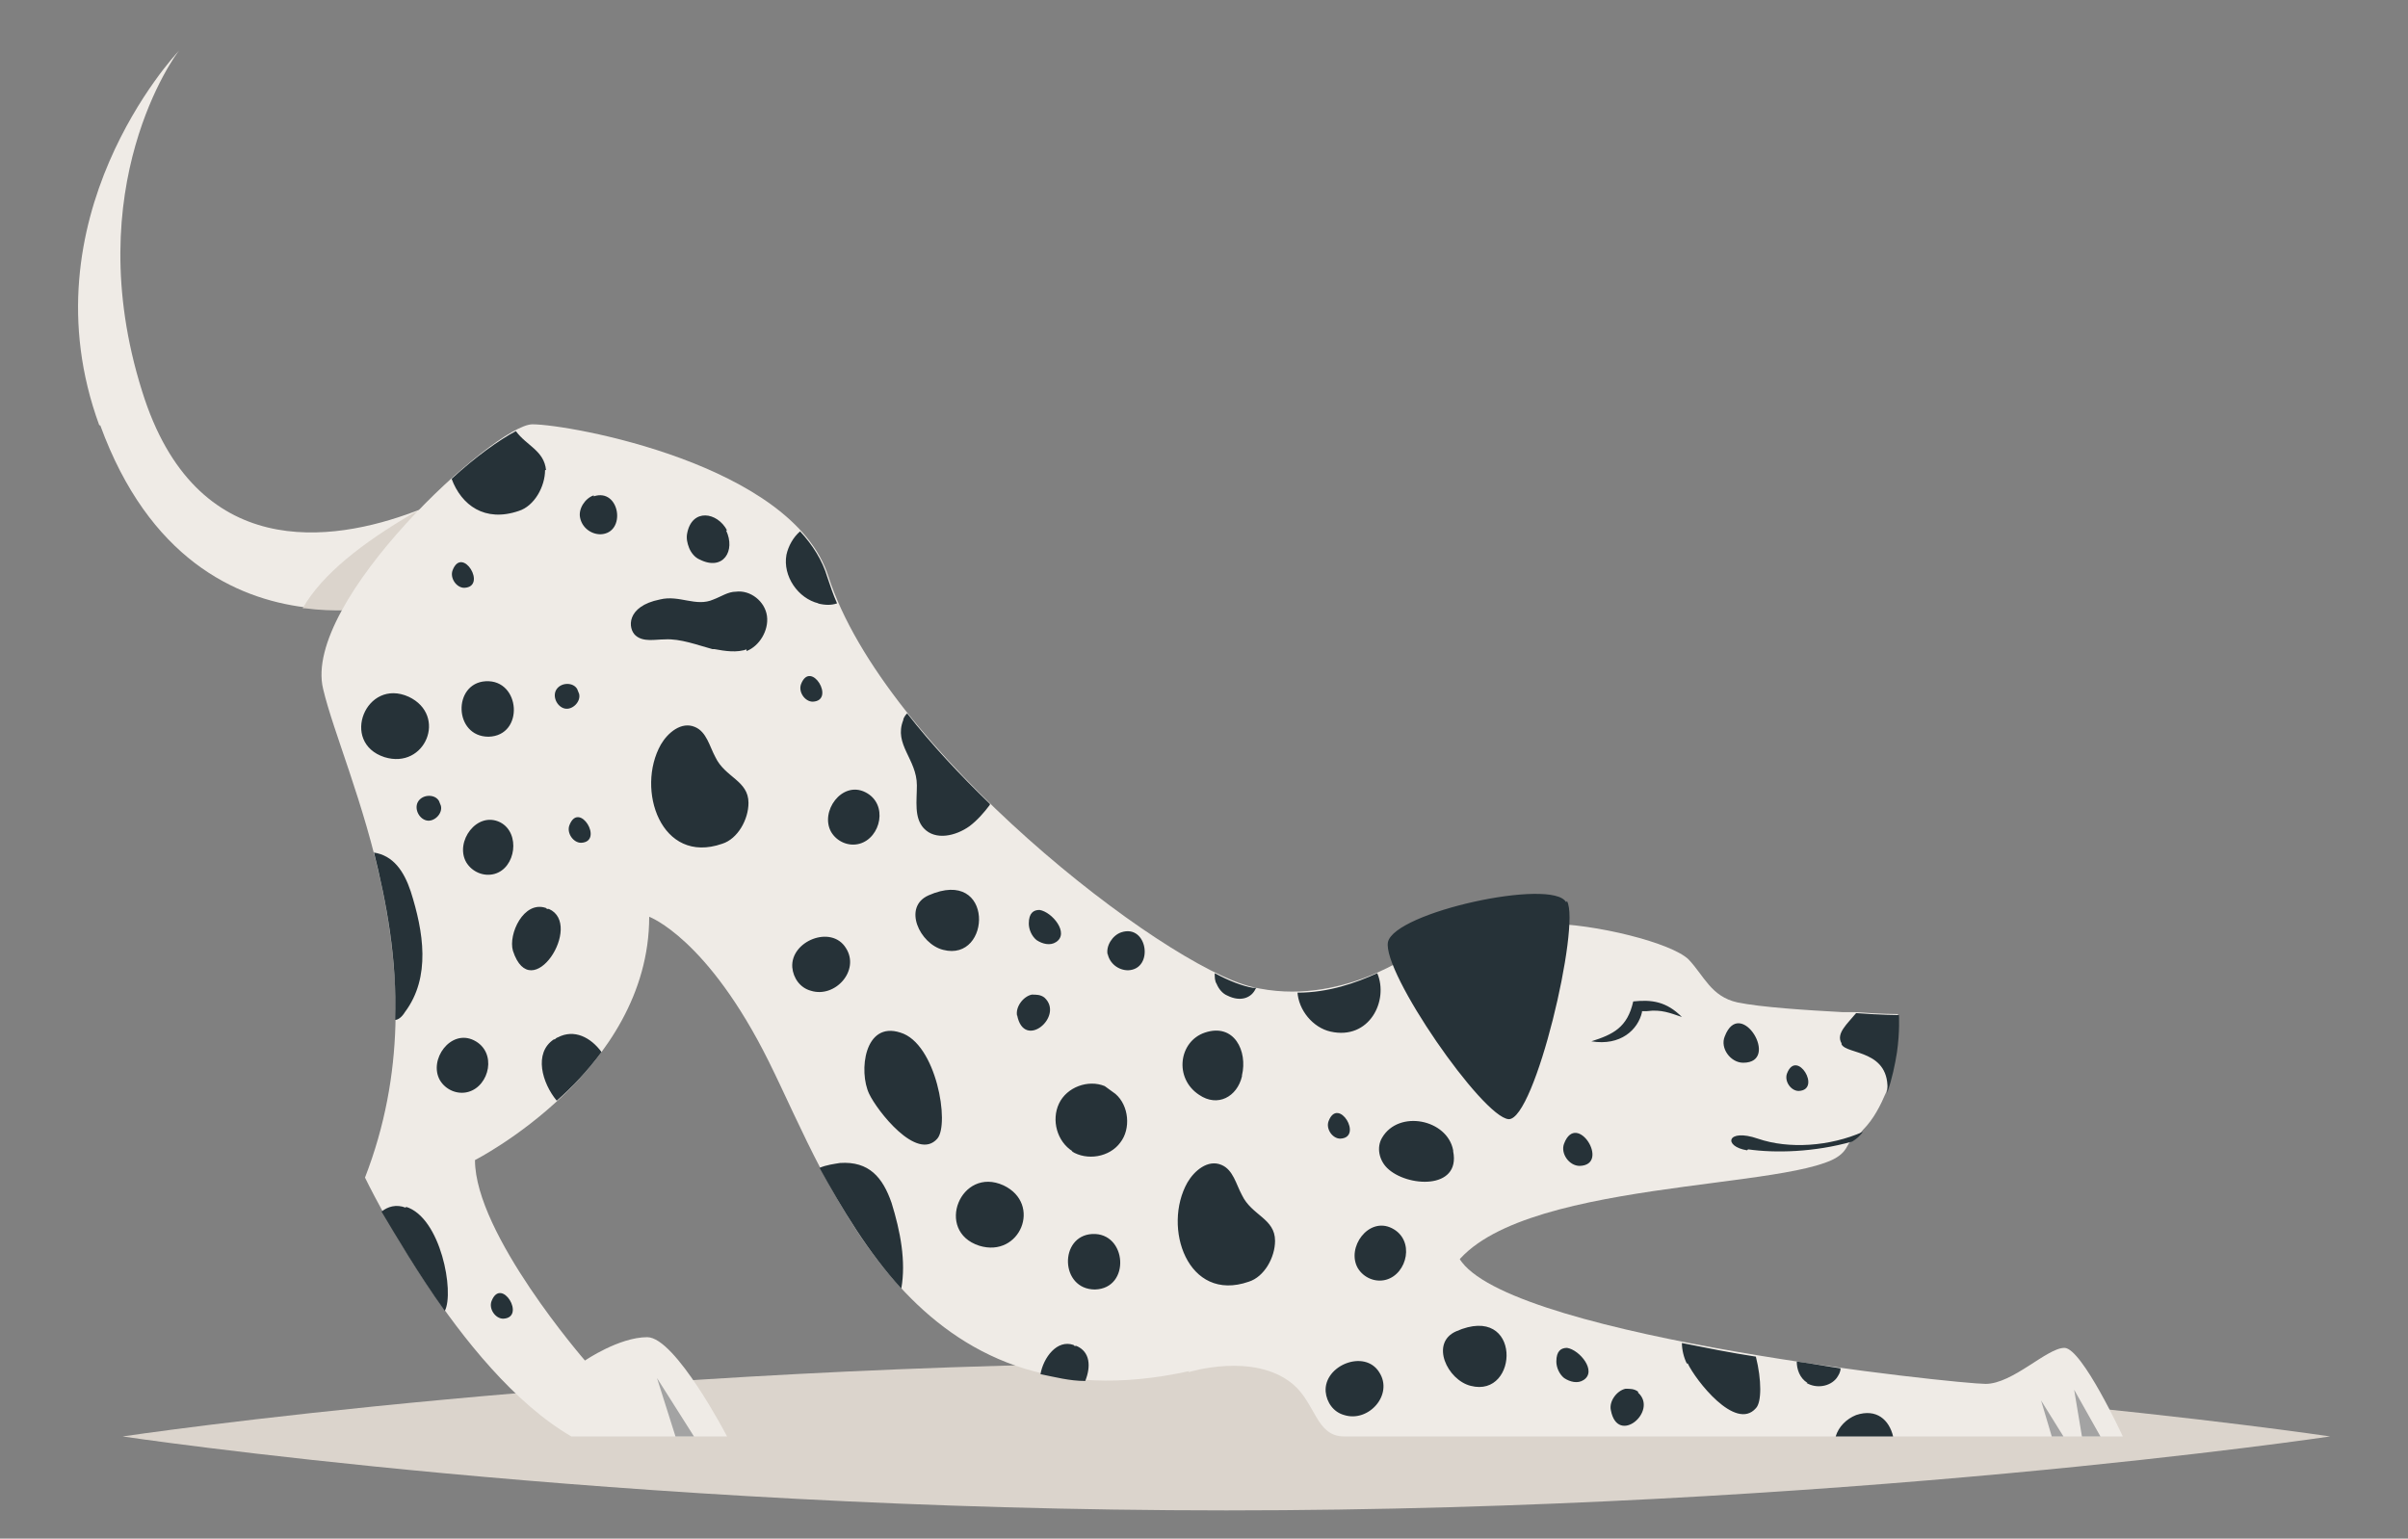 <svg xmlns="http://www.w3.org/2000/svg" id="Layer_1" version="1.1" viewBox="0 0 247.4 158.1"><rect x="0" y="0" width="247.4" height="158.1" fill="#808080" stroke="none"/><defs><style>.st0{fill:#dbd4cc}.st1{fill:#efebe6}.st2{fill:#263238}.st3{fill:#a3a3a3}</style></defs><path d="M239.4 147.6s-50.8 7.6-113.4 7.6-113.4-7.6-113.4-7.6S63.4 140 126 140s113.4 7.6 113.4 7.6Z" class="st0"/><path d="M10.3 43.7c5 13.7 13.9 17.8 21 18.7 6.1.8 10.8-.8 10.8-.8l6.4-11.7c-.2 0-2.5 1.5-6 2.7-8.3 3.1-22.4 5.3-27.9-12.4-6.6-21 3.5-34.7 3.8-35-.4.4-16 17.2-8.2 38.5Z" class="st1"/><path d="M31.3 62.5c6.1.8 10.8-.8 10.8-.8L48.5 50c-.2 0-2.5 1.5-6 2.7-5.3 3.1-9.4 6.3-11.4 9.8Z" class="st0"/><path d="M145.5 97.7s-7.8 5.9-16.9 3.7S90.8 77 85.1 59.2c-3.7-11.5-26.6-15.6-30.4-15.6S31 61.8 33.2 70.8c2.1 8.9 12.6 28.8 4.3 50.2 0 0 9.5 19.8 21.2 26.6h16s-5.3-10.2-8.2-10.2-6.4 2.4-6.4 2.4-11.3-13-11.3-20.6c0 0 17.9-9.1 17.9-25 0 0 6 2.2 12.3 14.9 6.3 12.7 14.9 38 43.1 31.8 22.8-5 23.4-43.3 23.4-43.3Z" class="st1"/><path d="M122.1 141s6.7-2.1 10.7 1.2c2.4 2 2.4 5.4 5.3 5.4h80s-4.2-9.1-6-9.1-5.3 3.7-8.1 3.7-47.8-4.7-53.8-12.5c-6-7.9-4.7-32-4.7-32L122.1 141Z" class="st1"/><path d="M148.3 132.5c2.6-11.1 32.7-10 39.9-13.3 1.7-.8 1.5-1.7 2.1-2.1.5-.3.8-.6 1.1-1 1.1-1.1 1.8-2.5 2.4-3.9.5-1.5.8-2.9 1-4.2.3-2.1.2-3.8.2-3.8s-1.8 0-4.4-.2h-1.3c-3.7-.2-8.4-.5-10.8-1-2.7-.6-3.4-2.7-5-4.4-1.7-1.7-9.6-3.7-14.7-3.7s-13.3 2.7-13.3 2.7c-6.8 6 2.8 34.8 2.8 34.8Z" class="st1"/><path d="M189.2 107.3c.5 1.1 5.1.5 4.7 5 .5-1.5.8-2.9 1-4.2.3-2.1.2-3.8.2-3.8s-1.8 0-4.4-.2c-.9 1.1-2.1 2.1-1.5 3.1ZM161 92.6c1.4 2.5-3.3 22.5-6 22.4-2.7-.2-13-15.1-12.4-18.2.7-3.1 16.9-6.6 18.3-4.1ZM43.8 84.3c-.8-.2-1.3-1.3-.8-2s1.7-.7 2.1 0l.2.5c.2.8-.7 1.7-1.5 1.5ZM83.3 101.8c-1.1-.3-1.8-1.3-1.9-2.4-.2-2.7 4-4.4 5.5-2 1.5 2.3-1.1 5.2-3.6 4.4ZM45.2 111c-1.2-2.1 1.1-5.3 3.5-4.1s1.6 4.7-.6 5.3c-1.1.3-2.3-.2-2.9-1.2ZM74.6 54.5c1 2.1-.3 4.2-2.7 3-.5-.2-.9-.7-1.1-1.2-.2-.5-.3-1-.2-1.5.5-2.6 3.1-2.2 4.1-.3ZM61 51c2.7-.9 3.4 3.8.7 3.9-1 0-1.9-.7-2.1-1.7-.2-.9.5-2 1.4-2.3ZM57 106.8s.2-.2.3-.2c1.7-.9 3.4 0 4.5 1.5-1.4 1.9-3 3.6-4.6 5-1.5-1.8-2.4-4.9-.3-6.3ZM59.7 86.6c-.8 0-1.5-1-1.2-1.8 1-2.6 3.6 1.7 1.2 1.8ZM113.8 98.1c-.2-.9.5-2 1.4-2.3 2.7-.9 3.4 3.8.7 3.9-1 0-1.9-.7-2.1-1.7ZM110.2 118.3c-1.6-1-2.2-3.2-1.4-4.9s3-2.5 4.7-1.8l1.1.8c1.4 1.2 1.6 3.6.5 5-1.1 1.5-3.4 1.9-5 .9ZM85.4 85.5c-1.2-2.1 1.1-5.3 3.5-4.1s1.6 4.7-.6 5.3c-1.1.3-2.3-.2-2.9-1.2ZM106.5 96.6c-.5-.4-.8-1.1-.8-1.7 0-1.1.5-1.4 1.1-1.4 1.3.2 3.1 2.4 1.7 3.3-.6.4-1.4.2-2-.2ZM82.3 70.3c1-2.6 3.6 1.7 1.2 1.8-.8 0-1.5-1-1.2-1.8ZM101.7 82.7c-.6.8-1.3 1.6-2.1 2.2-1.4 1-3.5 1.5-4.7.2-1-1.1-.7-2.8-.7-4.4 0-2.7-2.4-4.2-1.4-6.7 0-.2.2-.5.4-.7 2.5 3.2 5.4 6.3 8.5 9.3ZM84.1 62c-2.1-.5-3.7-2.8-3.3-5 .2-.9.7-1.8 1.4-2.4 1.3 1.4 2.3 3 2.8 4.7.3.9.6 1.8 1 2.7-.6.2-1.2.2-2 0ZM122 121.5c.7-1.2 2.1-2.4 3.5-1.8 1.2.5 1.5 2 2.1 3.1 1 2.1 3.4 2.4 3.4 4.7 0 1.7-1.1 3.7-2.7 4.2-6.3 2.2-8.9-5.6-6.3-10.2ZM56 48.3c0 1.7-1.1 3.7-2.7 4.2-3.5 1.2-5.9-.6-6.9-3.3 2.5-2.3 4.9-4 6.6-4.9 1.1 1.5 2.9 2 3.1 4ZM50.5 133.7c1-2.6 3.6 1.7 1.2 1.8-.8 0-1.5-1-1.2-1.8ZM39.5 77.8c-4.6-1.5-1.9-8.2 2.5-6.2 4 1.9 1.7 7.5-2.5 6.2ZM86.3 119.5c3-.2 4.4 1.5 5.3 4.1.9 2.9 1.5 6 1 8.8-3.4-3.7-6.1-8.2-8.4-12.4.7-.3 1.5-.4 2.1-.5ZM56.2 93.4h.2c3.6 1.6-1.8 10.1-3.7 4.3-.5-1.7 1.1-5.2 3.4-4.4ZM59.3 70.8l.2.5c.2.8-.7 1.7-1.5 1.5s-1.3-1.3-.8-2 1.7-.7 2.1 0ZM51.4 84.5c2.1 1.1 1.6 4.7-.6 5.3-1.1.3-2.3-.2-2.9-1.2-1.2-2.1 1.1-5.3 3.5-4.1ZM46.5 58.6c1-2.6 3.6 1.7 1.2 1.8-.8 0-1.5-1-1.2-1.8ZM71.4 74.7c1.2.5 1.5 2 2.1 3.1 1 2.1 3.4 2.4 3.4 4.7 0 1.7-1.1 3.7-2.7 4.2-6.3 2.2-8.9-5.6-6.3-10.2.7-1.2 2.1-2.4 3.5-1.8ZM50.2 75.7c-3.6 0-3.7-5.5-.3-5.7 3.6-.2 4 5.6.3 5.7ZM96.9 97.6c-2.4-.6-4.2-4.4-1.5-5.6 6.8-3 6.5 6.9 1.5 5.6ZM161 138.5c1.3.2 3.1 2.4 1.7 3.3-.6.4-1.4.2-2-.2-.5-.4-.8-1.1-.8-1.7 0-1.1.5-1.4 1.1-1.4ZM168.3 143.1c2.1 1.9-2.1 5.5-2.8 1.8-.2-.9.6-2 1.5-2.2.5 0 .9 0 1.3.3ZM173.3 140.1c-.3-.6-.5-1.4-.5-2.1 2.5.5 5 1 7.6 1.4.6 2.4.6 4.7 0 5.3-2.1 2.4-6.2-2.9-7-4.6ZM142.4 131.5c-1.1.3-2.3-.2-2.9-1.2-1.2-2.1 1.1-5.3 3.5-4.1s1.6 4.7-.6 5.3ZM149.3 118.3c.8 4-4.8 3.7-6.8 1.7-.8-.8-1.1-2.1-.5-3.1 1.7-2.9 6.7-1.9 7.3 1.3ZM151.1 142.4c-2.4-.6-4.2-4.4-1.5-5.6 6.8-3 6.5 6.9 1.5 5.6ZM133.3 102c3.2 0 6-1 8.2-2 1.2 2.8-.8 6.9-4.8 6-1.8-.4-3.3-2.2-3.4-4.1ZM136.5 115.2c1-2.6 3.6 1.7 1.2 1.8-.8 0-1.5-1-1.2-1.8ZM162.3 119.8c-1.1 0-2-1.3-1.6-2.3 1.3-3.4 4.8 2.2 1.6 2.3ZM185.7 142.1c-.8-.5-1.1-1.4-1.1-2.2 1.5.2 3.1.5 4.5.7 0 .4-.2.7-.4 1-.7.9-2.1 1.1-3.1.5ZM183.6 110.3c1-2.6 3.6 1.7 1.2 1.8-.8 0-1.5-1-1.2-1.8ZM188.6 147.6c.3-1 1.1-1.8 2.1-2.2 2.1-.7 3.4.5 3.8 2.2h-6ZM129 101.6c-.4.9-1.5 1.4-2.9.7-.5-.2-.9-.7-1.1-1.2-.2-.3-.2-.7-.2-1.1 1.5.8 2.8 1.3 3.9 1.5h.4ZM104.5 104.4c-.2-.9.6-2 1.5-2.2.5 0 .9 0 1.3.3 2.1 1.9-2.1 5.5-2.8 1.8ZM112.2 126.8c3.6-.2 4 5.6.3 5.7-3.6 0-3.7-5.5-.3-5.7ZM100.6 128c-4.6-1.5-1.9-8.2 2.5-6.2 4 1.9 1.7 7.5-2.5 6.2ZM179.1 109.2c-1.3 0-2.4-1.5-1.9-2.7 1.6-4.2 5.8 2.7 1.9 2.7ZM110.4 138.3h.2c1.4.6 1.5 2.1.9 3.6-1.6 0-3.1-.4-4.6-.7.3-1.7 1.7-3.6 3.4-3ZM127.6 110.6c-.5 2.1-2.5 3.2-4.4 1.9-2.6-1.7-2.1-5.5.6-6.4 3-1 4.4 1.9 3.8 4.4ZM89.3 112.4c-1.1-2.3-.5-7.5 3.2-6.3 3.7 1.1 5.1 9.4 3.8 10.9-2.1 2.4-6.2-2.9-7-4.6ZM38.4 87.6c2 .3 3.1 1.9 3.8 4 1.3 4.1 2.1 8.8-.6 12.4-.3.5-.7.8-1 .8.2-6.3-.9-12.1-2.2-17.3ZM141.7 141c1.5 2.3-1.1 5.2-3.6 4.4-1.1-.3-1.8-1.3-1.9-2.4-.2-2.7 4-4.4 5.5-2ZM41.7 124c3.6 1.1 5 8.8 4 10.7-2.8-3.9-5-7.7-6.5-10.2.6-.5 1.5-.8 2.5-.4ZM76.8 66.7c-1.1.4-2.3.2-3.4 0h-.2c-1.5-.4-3.3-1.1-4.9-1-1 0-2.2.3-3-.4s-1-3 2.5-3.7c2-.5 3.7.8 5.5 0 .8-.3 1.5-.8 2.3-.8 1.5-.2 3 1 3.2 2.5.2 1.5-.8 3.1-2.1 3.6v-.2ZM168.7 103.9h.5c1.5-.2 2.4.2 3.6.6-1.6-1.6-3.1-1.8-5-1.6-.6 2.7-2.1 3.4-4.3 4.1 3 .5 4.8-1.2 5.2-3v-.2Z" class="st2"/><path d="m215.8 147.6-2.7-4.8.8 4.8h1.9zM212 147.6l-2.3-3.7 1.1 3.7h1.2zM71.3 147.6l-3.8-6 1.9 6h1.9z" class="st3"/><path d="M179.6 118.1c2.8.4 6.8.3 10.7-.8.5-.3.8-.6 1.1-1-3.4 1.5-7.6 1.8-10.8.7-3.2-1.1-3.6.8-1.1 1.2Z" class="st2"/></svg>